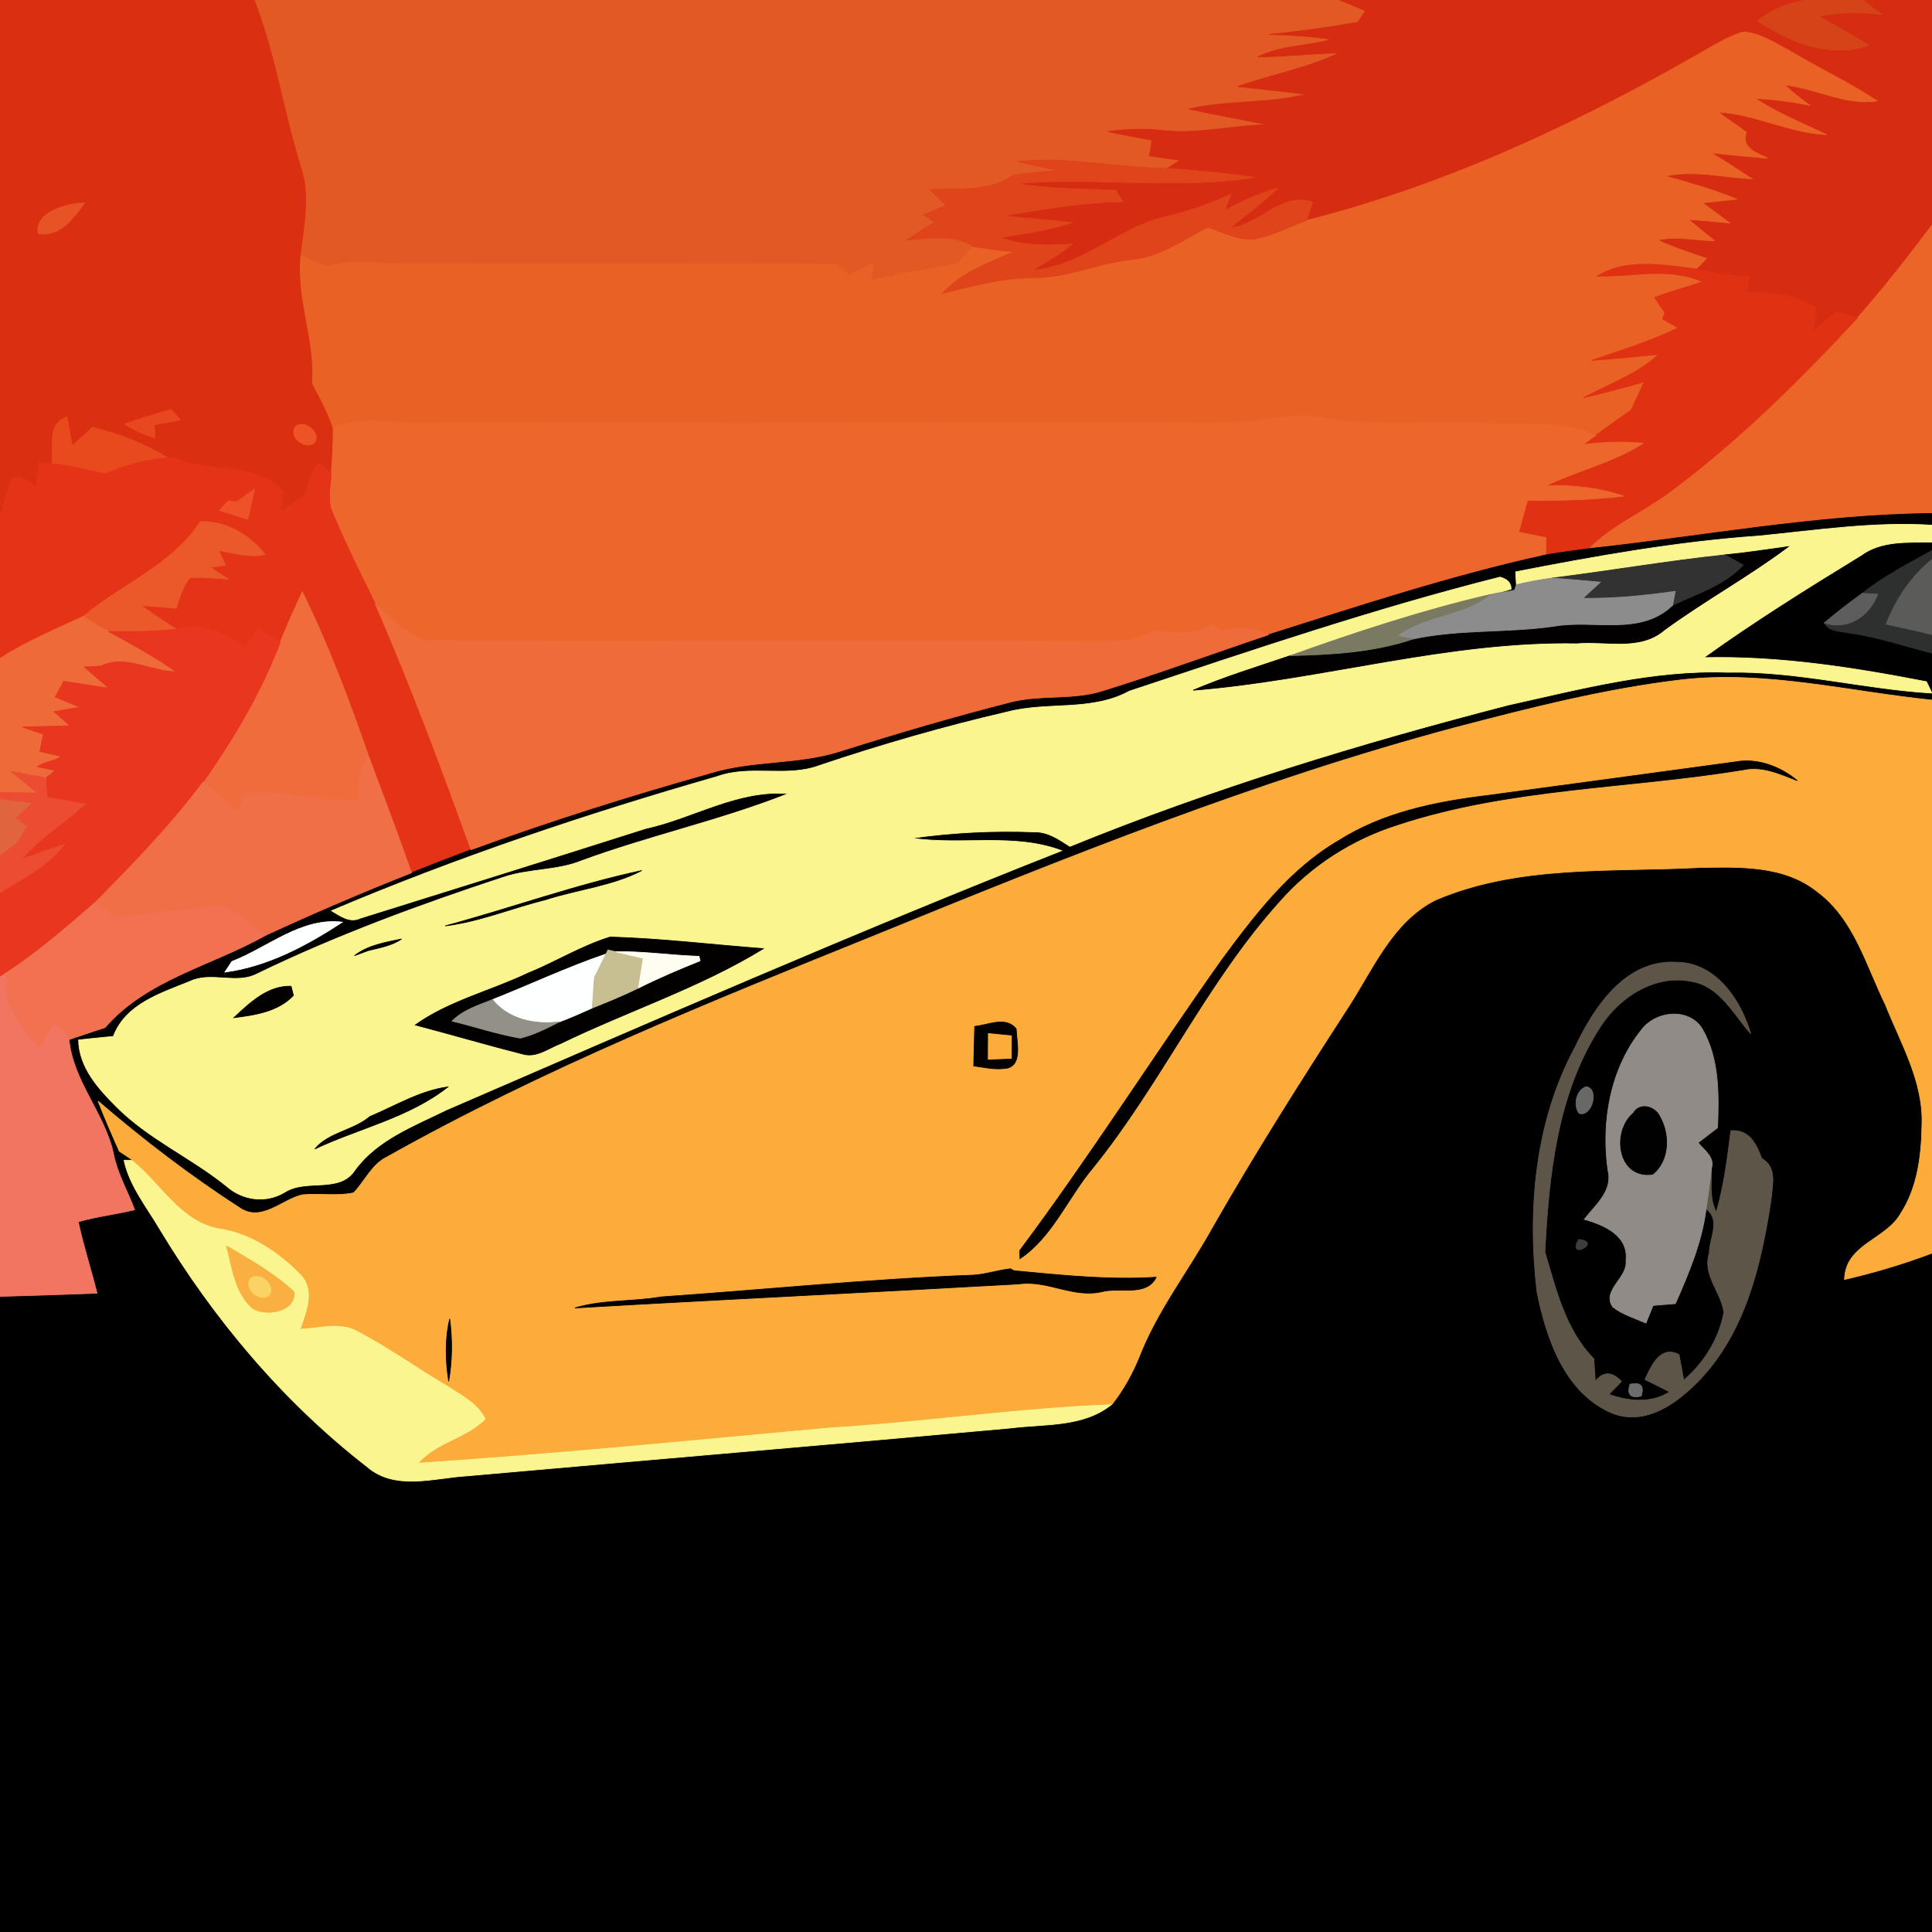 <?xml version="1.0" encoding="UTF-8" ?>
<!DOCTYPE svg PUBLIC "-//W3C//DTD SVG 1.1//EN" "http://www.w3.org/Graphics/SVG/1.1/DTD/svg11.dtd">
<svg width="256pt" height="256pt" viewBox="0 0 256 256" version="1.1" xmlns="http://www.w3.org/2000/svg">
<rect x="0" y="0" width="256" height="256" fill="#333333" stroke="none"/>
<g id="#db2f12ff">
<path fill="#db2f12" stroke="#db2f12" stroke-width="0.094" opacity="1.00" d=" M 0.00 0.00 L 33.78 0.00 C 36.56 7.13 37.65 14.75 39.91 22.04 C 41.25 25.88 40.32 29.95 39.88 33.86 C 39.25 39.60 41.83 45.08 41.39 50.81 C 42.42 52.71 43.43 54.63 44.14 56.68 C 44.16 58.70 44.07 60.73 43.89 62.74 C 43.20 62.49 42.50 60.82 41.78 61.83 C 41.15 63.04 40.80 64.38 40.36 65.67 C 39.30 66.39 38.25 67.09 37.19 67.80 C 37.29 66.91 37.40 66.02 37.50 65.13 C 33.76 60.92 27.85 62.94 23.30 60.64 C 23.05 60.65 22.54 60.68 22.29 60.69 C 19.18 58.79 15.77 57.47 12.23 56.62 C 11.35 57.44 10.47 58.26 9.58 59.08 C 9.41 58.13 9.06 56.22 8.89 55.26 C 6.11 56.11 7.19 59.28 6.88 61.44 C 6.32 61.40 5.75 61.36 5.19 61.32 C 5.06 62.37 4.94 63.42 4.81 64.48 C 3.82 64.00 2.93 62.84 1.72 63.25 C 1.00 64.96 0.47 66.75 0.00 68.55 L 0.00 0.00 M 5.05 30.95 C 7.94 31.46 9.75 28.91 11.22 26.89 C 8.88 26.93 4.52 28.08 5.05 30.95 M 16.51 56.19 C 17.76 57.01 19.13 57.60 20.55 58.05 C 20.52 57.61 20.48 56.73 20.45 56.29 C 21.61 56.07 22.76 55.85 23.91 55.65 C 23.61 55.30 23.00 54.59 22.70 54.24 C 20.61 54.82 18.54 55.46 16.51 56.19 M 39.18 56.48 C 38.10 57.85 40.47 59.73 41.70 58.65 C 42.58 57.32 40.39 55.55 39.18 56.48 Z" />
</g>
<g id="#e35924ff">
<path fill="#e35924" stroke="#e35924" stroke-width="0.094" opacity="1.00" d=" M 33.78 0.00 L 177.50 0.00 C 178.65 0.46 179.80 0.94 180.94 1.43 C 180.69 1.81 180.18 2.57 179.92 2.94 C 176.00 3.64 172.06 4.19 168.09 4.56 C 170.89 4.63 173.69 4.80 176.47 5.22 C 173.24 6.14 169.74 6.01 166.69 7.53 C 170.28 7.50 173.86 7.10 177.45 7.00 C 173.17 9.06 168.47 9.89 164.01 11.46 C 167.03 11.81 170.06 12.12 173.09 12.48 C 167.97 13.78 162.63 13.25 157.51 14.45 C 160.98 15.19 164.47 15.82 167.95 16.53 C 163.21 16.61 158.52 17.86 153.78 17.27 C 151.45 16.99 149.10 17.13 146.79 17.44 C 148.73 17.86 150.69 18.21 152.65 18.57 C 152.53 19.26 152.42 19.96 152.31 20.65 C 153.66 20.84 155.01 21.04 156.36 21.24 C 155.94 21.51 155.11 22.04 154.69 22.30 C 148.05 22.26 141.46 20.67 134.82 21.41 C 136.56 21.82 138.31 22.21 140.06 22.58 C 138.13 22.76 136.19 22.95 134.27 23.21 C 131.05 25.47 126.96 24.90 123.25 25.12 C 123.94 25.82 124.64 26.51 125.35 27.20 C 124.36 27.64 123.37 28.07 122.37 28.48 C 122.74 28.71 123.46 29.17 123.83 29.41 C 122.59 30.21 121.36 31.02 120.12 31.81 C 123.09 31.61 126.30 30.93 128.98 32.67 C 128.44 33.23 127.35 34.36 126.81 34.92 C 123.03 35.72 119.17 36.15 115.44 37.19 C 115.49 36.61 115.58 35.47 115.63 34.89 C 114.57 35.43 113.51 35.96 112.46 36.49 C 112.07 36.12 111.30 35.38 110.91 35.01 C 91.61 34.89 72.30 34.98 53.00 34.93 C 49.79 34.89 46.49 34.33 43.36 35.31 C 42.20 34.83 41.04 34.35 39.88 33.86 C 40.32 29.95 41.25 25.88 39.91 22.04 C 37.65 14.75 36.56 7.13 33.78 0.00 Z" />
</g>
<g id="#d62d12ff">
<path fill="#d62d12" stroke="#d62d12" stroke-width="0.094" opacity="1.00" d=" M 177.50 0.00 L 239.41 0.00 C 237.03 0.34 234.77 1.26 232.90 2.77 C 237.22 5.62 242.43 7.80 247.62 6.00 C 245.46 4.61 243.22 3.37 240.96 2.16 C 243.72 1.61 246.53 1.60 249.32 1.91 C 248.49 1.27 247.66 0.63 246.82 -0.00 L 256.00 0.00 L 256.00 29.81 C 252.85 34.02 249.60 38.17 246.11 42.12 C 245.17 41.87 244.24 41.62 243.30 41.36 C 242.27 42.20 241.25 43.03 240.22 43.86 C 240.37 42.86 240.52 41.86 240.67 40.86 C 237.94 39.05 234.66 38.77 231.47 38.77 C 231.58 38.07 231.68 37.38 231.79 36.68 C 229.41 36.58 227.06 36.20 224.76 35.64 C 225.10 35.29 225.79 34.59 226.13 34.24 C 223.95 33.50 221.75 32.80 219.66 31.82 C 222.12 31.21 224.67 31.89 227.17 31.90 C 226.02 30.95 224.86 30.00 223.71 29.06 C 225.53 29.23 227.37 29.39 229.20 29.55 C 228.00 28.66 226.79 27.77 225.59 26.88 C 227.10 26.72 228.61 26.56 230.12 26.39 C 227.06 25.12 223.86 24.23 220.67 23.33 C 224.49 22.51 228.34 23.52 232.17 23.70 C 230.38 22.52 228.56 21.37 226.74 20.24 C 229.22 20.54 231.72 20.74 234.21 20.97 C 232.76 20.21 230.67 19.64 231.39 17.54 C 230.19 16.59 228.88 15.79 227.68 14.86 C 232.62 15.11 237.09 17.64 242.05 17.84 C 238.83 16.32 235.52 14.98 232.54 13.03 C 234.99 13.16 237.43 13.46 239.84 13.97 C 238.67 13.12 237.53 12.23 236.47 11.26 C 240.61 11.68 244.48 14.01 248.73 13.38 C 245.07 10.93 241.06 9.08 237.29 6.82 C 235.33 5.77 233.37 4.46 231.10 4.22 C 229.62 4.58 228.29 5.35 226.97 6.07 C 210.05 15.90 192.19 24.38 173.15 29.20 C 173.34 28.59 173.72 27.38 173.91 26.78 C 169.74 25.35 166.96 29.84 162.97 30.19 C 165.14 28.51 167.34 26.85 169.31 24.93 C 166.87 25.61 164.55 26.64 162.34 27.86 C 162.53 27.32 162.90 26.26 163.09 25.73 C 160.29 27.03 157.38 28.04 154.37 28.72 C 148.16 30.20 143.35 35.29 136.84 35.80 C 138.62 34.72 140.47 33.72 142.05 32.34 C 138.86 32.48 135.61 32.66 132.58 31.47 C 135.78 30.98 139.00 30.49 142.09 29.48 C 139.04 29.16 135.99 28.90 132.94 28.61 C 138.19 27.75 143.45 26.78 148.80 26.73 C 148.55 26.35 148.07 25.58 147.82 25.20 C 143.45 25.04 139.06 25.04 134.73 24.32 C 145.22 23.43 155.80 25.14 166.24 23.52 C 162.42 22.86 158.55 22.64 154.69 22.30 C 155.11 22.04 155.94 21.51 156.36 21.24 C 155.01 21.04 153.66 20.84 152.31 20.65 C 152.42 19.96 152.53 19.26 152.65 18.57 C 150.69 18.21 148.73 17.86 146.79 17.44 C 149.10 17.13 151.45 16.99 153.78 17.27 C 158.52 17.86 163.21 16.61 167.95 16.53 C 164.47 15.82 160.98 15.19 157.51 14.45 C 162.63 13.25 167.97 13.78 173.09 12.48 C 170.06 12.12 167.03 11.81 164.01 11.46 C 168.47 9.89 173.17 9.06 177.45 7.00 C 173.86 7.10 170.28 7.50 166.69 7.53 C 169.74 6.01 173.24 6.14 176.47 5.22 C 173.69 4.80 170.89 4.63 168.09 4.56 C 172.06 4.19 176.00 3.64 179.92 2.94 C 180.18 2.57 180.69 1.81 180.94 1.43 C 179.80 0.94 178.65 0.46 177.50 0.00 Z" />
</g>
<g id="#d54319ff">
<path fill="#d54319" stroke="#d54319" stroke-width="0.094" opacity="1.00" d=" M 239.41 0.00 L 246.82 0.00 C 247.66 0.63 248.49 1.27 249.32 1.91 C 246.53 1.60 243.72 1.61 240.96 2.16 C 243.22 3.37 245.46 4.61 247.62 6.00 C 242.43 7.80 237.22 5.62 232.90 2.77 C 234.77 1.26 237.03 0.34 239.41 0.00 Z" />
</g>
<g id="#e96124ff">
<path fill="#e96124" stroke="#e96124" stroke-width="0.094" opacity="1.00" d=" M 226.97 6.07 C 228.29 5.35 229.62 4.58 231.10 4.22 C 233.37 4.46 235.33 5.77 237.29 6.82 C 241.06 9.08 245.07 10.93 248.73 13.38 C 244.48 14.01 240.61 11.68 236.47 11.26 C 237.53 12.23 238.67 13.12 239.84 13.97 C 237.43 13.46 234.99 13.16 232.54 13.03 C 235.52 14.98 238.83 16.32 242.05 17.84 C 237.09 17.64 232.62 15.11 227.68 14.86 C 228.88 15.79 230.19 16.59 231.39 17.54 C 230.67 19.64 232.76 20.21 234.21 20.97 C 231.72 20.74 229.22 20.54 226.74 20.24 C 228.56 21.37 230.38 22.52 232.17 23.70 C 228.34 23.52 224.49 22.51 220.67 23.33 C 223.86 24.23 227.06 25.12 230.12 26.39 C 228.61 26.56 227.10 26.72 225.59 26.88 C 226.79 27.77 228.00 28.66 229.20 29.55 C 227.37 29.39 225.53 29.23 223.71 29.06 C 224.86 30.00 226.02 30.95 227.17 31.90 C 224.67 31.89 222.12 31.21 219.66 31.82 C 221.75 32.80 223.95 33.50 226.13 34.24 C 225.79 34.59 225.10 35.29 224.76 35.64 C 220.41 35.12 215.60 34.17 211.64 36.58 C 216.31 36.71 221.16 35.32 225.61 37.35 C 223.49 38.04 221.33 38.62 219.25 39.41 C 219.68 40.09 220.14 40.77 220.60 41.44 C 220.53 41.65 220.37 42.07 220.30 42.28 C 220.82 42.57 221.87 43.15 222.39 43.44 C 218.69 45.21 214.78 46.43 210.91 47.75 C 213.87 47.56 216.82 47.24 219.78 46.95 C 216.93 49.62 213.19 50.88 209.82 52.70 C 212.52 52.08 215.20 51.35 217.87 50.60 C 217.29 51.84 216.72 53.08 216.14 54.32 C 214.56 55.43 212.99 56.55 211.43 57.69 C 206.89 55.60 201.83 56.40 197.01 56.08 C 189.89 55.72 182.72 56.65 175.66 55.43 C 172.99 54.91 170.27 55.14 167.60 55.57 C 163.11 56.27 158.54 56.07 154.01 56.03 C 121.36 56.10 88.71 55.95 56.06 56.08 C 52.09 56.14 47.95 55.00 44.14 56.68 C 43.43 54.63 42.42 52.71 41.39 50.81 C 41.83 45.08 39.25 39.60 39.88 33.86 C 41.04 34.35 42.20 34.83 43.36 35.31 C 46.49 34.33 49.79 34.89 53.00 34.93 C 72.30 34.98 91.61 34.89 110.91 35.01 C 111.30 35.38 112.07 36.12 112.46 36.49 C 113.51 35.96 114.57 35.43 115.63 34.89 C 115.58 35.47 115.49 36.61 115.44 37.19 C 119.17 36.15 123.03 35.72 126.81 34.92 C 127.35 34.36 128.44 33.23 128.98 32.67 C 130.76 32.98 132.56 33.16 134.36 33.36 C 130.98 34.82 127.38 36.11 124.84 38.90 C 128.85 37.90 132.88 36.79 137.05 36.79 C 141.50 36.81 145.60 34.81 149.99 34.39 C 153.69 34.02 156.79 31.78 160.00 30.10 C 161.93 30.73 163.83 31.74 165.91 31.71 C 168.46 31.35 170.75 30.06 173.15 29.20 C 192.19 24.38 210.05 15.90 226.97 6.07 Z" />
</g>
<g id="#e0441aff">
<path fill="#e0441a" stroke="#e0441a" stroke-width="0.094" opacity="1.00" d=" M 134.82 21.41 C 141.46 20.67 148.05 22.26 154.69 22.30 C 158.55 22.64 162.42 22.86 166.24 23.52 C 155.80 25.14 145.22 23.43 134.73 24.32 C 139.06 25.04 143.45 25.04 147.82 25.20 C 148.07 25.58 148.55 26.35 148.80 26.73 C 143.45 26.78 138.19 27.75 132.94 28.61 C 135.99 28.90 139.04 29.16 142.09 29.48 C 139.00 30.49 135.78 30.98 132.58 31.47 C 135.61 32.66 138.86 32.48 142.05 32.34 C 140.47 33.72 138.62 34.72 136.84 35.80 C 143.35 35.29 148.16 30.20 154.37 28.72 C 157.38 28.04 160.29 27.03 163.09 25.73 C 162.90 26.26 162.53 27.32 162.34 27.86 C 164.55 26.64 166.87 25.61 169.31 24.93 C 167.34 26.85 165.14 28.51 162.97 30.19 C 166.96 29.84 169.74 25.35 173.91 26.78 C 173.72 27.38 173.34 28.59 173.15 29.20 C 170.75 30.06 168.46 31.35 165.91 31.71 C 163.83 31.74 161.93 30.73 160.00 30.10 C 156.79 31.78 153.69 34.02 149.99 34.39 C 145.60 34.81 141.50 36.81 137.05 36.79 C 132.88 36.79 128.85 37.90 124.84 38.90 C 127.38 36.11 130.98 34.82 134.36 33.36 C 132.56 33.16 130.76 32.98 128.98 32.67 C 126.30 30.93 123.09 31.61 120.12 31.81 C 121.36 31.02 122.59 30.21 123.83 29.41 C 123.46 29.17 122.74 28.71 122.37 28.48 C 123.37 28.07 124.36 27.64 125.35 27.20 C 124.64 26.51 123.94 25.82 123.25 25.12 C 126.96 24.90 131.05 25.47 134.27 23.21 C 136.19 22.95 138.13 22.76 140.06 22.58 C 138.31 22.21 136.56 21.82 134.82 21.41 Z" />
</g>
<g id="#e75325ff">
<path fill="#e75325" stroke="#e75325" stroke-width="0.094" opacity="1.00" d=" M 5.05 30.95 C 4.52 28.08 8.88 26.93 11.22 26.89 C 9.75 28.91 7.94 31.46 5.05 30.95 Z" />
</g>
<g id="#eb6428ff">
<path fill="#eb6428" stroke="#eb6428" stroke-width="0.094" opacity="1.00" d=" M 246.11 42.12 C 249.60 38.17 252.85 34.02 256.00 29.81 L 256.00 68.04 C 240.69 68.19 225.61 71.09 210.43 72.71 C 213.70 69.36 218.14 67.63 221.79 64.77 C 230.66 58.09 238.58 50.25 246.11 42.12 Z" />
</g>
<g id="#e13113ff">
<path fill="#e13113" stroke="#e13113" stroke-width="0.094" opacity="1.00" d=" M 211.64 36.58 C 215.60 34.17 220.41 35.12 224.76 35.64 C 227.06 36.20 229.41 36.58 231.79 36.68 C 231.68 37.38 231.58 38.07 231.47 38.77 C 234.66 38.77 237.94 39.05 240.67 40.86 C 240.52 41.86 240.37 42.86 240.22 43.86 C 241.25 43.03 242.27 42.20 243.30 41.36 C 244.24 41.62 245.17 41.87 246.11 42.12 C 238.58 50.25 230.66 58.09 221.79 64.77 C 218.14 67.63 213.70 69.36 210.43 72.71 C 208.56 72.95 206.69 73.21 204.83 73.53 C 204.83 72.96 204.84 71.81 204.84 71.24 C 203.63 70.98 202.43 70.74 201.23 70.52 C 201.61 69.12 202.00 67.72 202.39 66.32 C 206.65 66.32 210.92 66.25 215.15 65.74 C 211.83 64.61 208.33 64.24 204.84 64.36 C 209.07 62.33 213.74 61.30 217.71 58.74 C 215.07 58.44 212.42 58.61 209.79 58.90 C 210.20 58.60 211.02 57.99 211.43 57.69 C 212.99 56.55 214.56 55.43 216.14 54.32 C 216.72 53.08 217.29 51.84 217.87 50.60 C 215.20 51.35 212.52 52.08 209.82 52.70 C 213.19 50.88 216.93 49.62 219.78 46.95 C 216.82 47.24 213.87 47.56 210.91 47.75 C 214.78 46.43 218.69 45.21 222.39 43.44 C 221.87 43.15 220.82 42.57 220.30 42.28 C 220.37 42.07 220.53 41.65 220.60 41.44 C 220.14 40.77 219.68 40.09 219.25 39.41 C 221.33 38.62 223.49 38.04 225.61 37.35 C 221.16 35.32 216.31 36.71 211.64 36.58 Z" />
</g>
<g id="#e84720ff">
<path fill="#e84720" stroke="#e84720" stroke-width="0.094" opacity="1.00" d=" M 16.51 56.19 C 18.54 55.46 20.61 54.82 22.70 54.24 C 23.00 54.59 23.61 55.30 23.91 55.65 C 22.76 55.85 21.61 56.07 20.45 56.29 C 20.48 56.73 20.52 57.61 20.55 58.05 C 19.13 57.60 17.76 57.01 16.51 56.19 Z" />
</g>
<g id="#ed662cff">
<path fill="#ed662c" stroke="#ed662c" stroke-width="0.094" opacity="1.00" d=" M 44.14 56.68 C 47.95 55.00 52.09 56.14 56.06 56.08 C 88.71 55.95 121.36 56.10 154.01 56.03 C 158.54 56.07 163.11 56.27 167.60 55.57 C 170.27 55.14 172.99 54.91 175.66 55.43 C 182.72 56.65 189.89 55.72 197.01 56.08 C 201.83 56.40 206.89 55.60 211.43 57.69 C 211.02 57.99 210.20 58.60 209.79 58.90 C 212.42 58.61 215.07 58.44 217.71 58.74 C 213.74 61.30 209.07 62.33 204.84 64.36 C 208.33 64.24 211.83 64.61 215.15 65.74 C 210.92 66.25 206.65 66.32 202.39 66.32 C 202.00 67.72 201.61 69.12 201.23 70.52 C 202.43 70.74 203.63 70.98 204.84 71.24 C 204.84 71.81 204.83 72.96 204.83 73.53 C 192.35 76.28 180.19 80.27 168.03 84.13 C 166.10 83.08 163.96 83.13 161.88 83.55 C 161.44 83.28 161.01 83.02 160.57 82.77 C 158.30 84.28 155.62 83.85 153.09 83.51 C 150.05 85.35 146.44 84.98 143.05 84.97 C 114.71 84.78 86.37 85.06 58.04 84.88 C 54.50 85.10 52.18 82.06 49.73 80.01 C 47.77 76.05 45.80 72.08 44.09 68.00 C 43.31 66.34 43.80 64.48 43.89 62.74 C 44.07 60.73 44.16 58.70 44.14 56.68 Z" />
</g>
<g id="#e94a1dff">
<path fill="#e94a1d" stroke="#e94a1d" stroke-width="0.094" opacity="1.00" d=" M 6.88 61.44 C 7.19 59.28 6.11 56.11 8.89 55.26 C 9.06 56.22 9.41 58.13 9.58 59.08 C 10.47 58.26 11.35 57.44 12.23 56.62 C 15.77 57.47 19.18 58.79 22.29 60.69 C 19.39 60.83 16.59 61.66 13.94 62.81 C 11.61 62.27 9.27 61.68 6.88 61.44 Z" />
</g>
<g id="#ee5327ff">
<path fill="#ee5327" stroke="#ee5327" stroke-width="0.094" opacity="1.00" d=" M 39.18 56.48 C 40.39 55.55 42.58 57.32 41.70 58.65 C 40.47 59.73 38.10 57.85 39.18 56.48 Z" />
</g>
<g id="#e53318ff">
<path fill="#e53318" stroke="#e53318" stroke-width="0.094" opacity="1.00" d=" M 22.29 60.69 C 22.54 60.68 23.05 60.65 23.30 60.64 C 27.85 62.94 33.76 60.92 37.50 65.13 C 37.40 66.02 37.29 66.91 37.19 67.80 C 38.25 67.09 39.30 66.39 40.36 65.67 C 40.80 64.38 41.15 63.04 41.78 61.83 C 42.50 60.82 43.20 62.49 43.89 62.74 C 43.80 64.48 43.31 66.34 44.09 68.00 C 45.80 72.08 47.77 76.05 49.73 80.01 C 54.38 90.71 58.46 101.63 62.41 112.59 C 59.77 113.58 57.15 114.60 54.53 115.65 C 52.72 110.51 50.79 105.42 48.89 100.32 C 46.31 92.89 43.53 85.49 40.06 78.42 C 39.01 80.63 38.04 82.87 37.12 85.13 C 36.14 84.47 35.16 83.82 34.18 83.16 C 33.63 84.02 33.09 84.87 32.54 85.73 C 29.81 83.86 26.72 82.35 23.35 83.38 C 21.77 82.35 20.20 81.29 18.65 80.21 C 20.22 80.33 21.79 80.46 23.36 80.59 C 23.82 79.19 24.19 77.67 25.20 76.54 C 26.89 76.46 28.58 76.62 30.26 76.75 C 29.67 76.36 28.49 75.58 27.89 75.19 C 28.38 75.11 29.37 74.95 29.86 74.87 C 29.64 74.39 29.20 73.43 28.99 72.94 C 31.01 73.27 33.08 73.98 35.13 73.46 C 33.01 70.83 29.99 69.01 26.54 69.11 C 22.78 74.93 16.13 77.37 11.04 81.67 C 7.30 83.40 3.47 84.99 0.00 87.25 L 0.00 68.55 C 0.47 66.75 1.00 64.96 1.72 63.25 C 2.93 62.84 3.82 64.00 4.81 64.48 C 4.94 63.42 5.06 62.37 5.19 61.32 C 5.75 61.36 6.32 61.40 6.88 61.44 C 9.27 61.68 11.61 62.27 13.94 62.81 C 16.59 61.66 19.39 60.83 22.29 60.69 M 31.36 66.50 C 31.09 66.46 30.54 66.39 30.27 66.35 C 29.96 66.67 29.35 67.31 29.05 67.63 C 30.32 68.02 31.59 68.41 32.86 68.81 C 33.16 67.47 33.44 66.14 33.71 64.80 C 32.93 65.37 32.15 65.94 31.36 66.50 Z" />
</g>
<g id="#ef5228ff">
<path fill="#ef5228" stroke="#ef5228" stroke-width="0.094" opacity="1.00" d=" M 31.36 66.50 C 32.15 65.94 32.93 65.37 33.71 64.80 C 33.44 66.14 33.16 67.47 32.86 68.81 C 31.59 68.41 30.32 68.02 29.05 67.63 C 29.35 67.31 29.96 66.67 30.27 66.35 C 30.54 66.39 31.09 66.46 31.36 66.50 Z" />
</g>
<g id="#000000ff">
<path fill="#000000" stroke="#000000" stroke-width="0.094" opacity="1.00" d=" M 210.43 72.71 C 225.61 71.09 240.69 68.19 256.00 68.04 L 256.00 69.59 C 248.32 69.10 240.70 70.27 233.08 71.02 C 222.22 71.78 211.50 73.69 200.83 75.77 C 200.85 76.20 200.91 77.06 200.93 77.48 C 200.87 77.66 200.74 78.02 200.68 78.20 C 199.93 78.38 199.17 78.47 198.42 78.58 L 200.23 78.06 C 200.24 77.26 199.75 76.73 198.76 76.47 C 182.14 80.66 165.89 86.19 149.63 91.59 C 144.66 94.31 138.87 92.95 133.56 94.32 C 125.13 96.27 116.80 98.67 108.60 101.43 C 104.24 103.07 99.46 101.31 95.06 102.89 C 77.70 107.87 60.55 113.63 43.92 120.68 C 45.10 121.36 46.33 122.34 47.76 121.66 C 60.37 117.73 72.97 113.78 85.55 109.78 C 91.90 108.39 97.77 104.59 104.46 105.16 C 95.54 108.70 86.10 110.74 77.09 114.05 C 73.78 115.39 70.13 115.11 66.78 116.22 C 55.67 119.88 44.66 123.92 34.12 129.02 C 31.32 130.52 28.01 128.68 25.14 130.05 C 21.28 131.62 16.63 133.04 15.02 137.33 C 13.48 137.48 11.94 137.63 10.41 137.80 C 10.48 141.43 13.01 144.23 15.43 146.65 C 19.69 150.93 25.32 153.38 29.99 157.15 C 32.17 159.08 35.26 159.48 37.76 157.95 C 40.64 156.13 45.03 158.18 47.05 155.01 C 50.00 151.00 54.82 149.20 59.13 147.08 C 86.19 135.36 113.24 123.54 140.67 112.72 C 134.36 110.34 127.37 112.05 120.79 111.06 C 126.18 110.29 131.65 110.02 137.09 110.23 C 138.87 110.19 140.34 111.24 141.77 112.15 C 160.64 104.46 180.17 98.50 199.89 93.41 C 209.45 91.30 219.06 88.72 228.94 89.08 C 238.05 88.88 246.93 91.30 255.99 91.84 L 255.27 90.33 C 245.54 88.44 235.70 86.91 225.76 87.14 C 232.48 82.30 239.54 77.91 246.61 73.58 C 249.34 71.59 252.80 71.89 256.00 71.83 L 256.00 72.94 C 252.84 74.71 249.59 76.35 246.76 78.62 C 245.02 79.86 243.34 81.17 241.72 82.54 C 242.38 83.73 243.85 83.62 245.01 83.88 C 248.76 84.36 252.34 85.64 256.00 86.54 L 256.00 92.77 C 245.02 91.65 234.07 88.84 222.98 90.06 C 212.78 91.25 202.81 93.80 192.90 96.39 C 166.60 103.41 141.31 113.61 116.14 123.87 C 94.14 132.77 72.02 141.65 51.31 153.29 C 49.26 154.28 48.36 156.49 46.86 158.06 C 44.62 158.53 42.31 158.10 40.04 158.32 C 37.32 158.98 34.69 161.96 31.82 160.09 C 25.22 155.83 18.96 151.03 13.00 145.91 C 13.88 148.15 14.83 150.35 15.81 152.55 C 16.42 152.93 17.02 153.34 17.61 153.76 C 17.31 153.75 16.72 153.74 16.43 153.73 C 17.16 157.14 19.42 159.89 21.15 162.83 C 28.37 174.82 37.54 185.72 48.61 194.32 C 52.34 197.58 57.50 195.82 61.91 195.56 C 85.91 193.43 109.92 191.40 133.91 189.22 C 138.46 188.64 143.61 189.15 147.38 186.03 C 148.84 184.16 150.00 182.08 150.90 179.89 C 153.29 173.68 157.44 168.41 160.64 162.63 C 166.29 152.74 172.38 143.13 178.57 133.58 C 181.91 128.46 184.46 122.16 190.21 119.26 C 201.19 114.56 213.37 115.57 225.03 114.96 C 230.36 114.86 236.36 114.59 240.78 118.13 C 245.68 121.74 247.27 127.90 249.83 133.12 C 251.86 138.25 254.88 143.31 254.67 149.00 C 254.61 153.08 254.10 157.37 251.82 160.86 C 249.83 164.29 244.50 164.90 244.41 169.54 C 248.35 168.63 252.22 167.48 256.00 166.05 L 256.00 256.00 L 0.00 256.00 L 0.00 171.78 C 4.29 171.67 8.57 171.52 12.86 171.36 C 12.07 168.19 11.05 165.08 10.37 161.89 C 12.82 161.19 15.36 160.90 17.84 160.30 C 16.93 157.85 15.58 155.57 15.06 152.98 C 13.93 147.57 9.69 143.35 9.15 137.75 C 10.74 137.20 12.33 136.68 13.92 136.16 C 19.42 129.77 28.12 127.94 35.22 123.92 C 41.58 120.99 48.01 118.22 54.53 115.65 C 57.15 114.60 59.77 113.58 62.41 112.59 C 72.84 108.79 83.42 105.44 94.10 102.44 C 99.72 100.70 105.75 101.33 111.36 99.53 C 118.84 97.16 126.37 94.95 133.97 93.01 C 137.94 92.02 142.15 92.78 146.08 91.54 C 153.45 89.25 160.70 86.58 168.03 84.13 C 180.19 80.27 192.35 76.28 204.83 73.53 C 206.69 73.21 208.56 72.95 210.43 72.71 M 30.73 127.40 L 29.80 128.81 C 35.48 128.05 40.63 125.28 45.36 122.19 C 39.93 121.52 35.53 125.55 30.73 127.40 M 208.70 138.76 C 203.38 148.63 202.37 160.22 203.66 171.20 C 204.91 177.40 207.37 184.70 213.73 187.30 C 218.27 188.99 222.50 185.72 225.44 182.60 C 231.35 176.22 233.39 167.44 234.66 159.10 C 234.83 157.12 235.54 154.69 233.44 153.50 C 232.72 151.55 231.75 149.61 229.34 149.83 C 228.89 153.46 228.44 157.10 227.41 160.62 C 226.49 158.83 226.80 156.78 226.77 154.85 C 227.27 153.34 225.80 152.41 225.01 151.41 C 225.87 150.75 226.73 150.09 227.59 149.43 C 227.76 145.04 227.84 140.30 225.58 136.37 C 223.83 133.46 219.38 133.93 217.50 136.47 C 213.36 141.60 212.16 148.65 213.06 155.06 C 213.76 157.81 211.40 159.65 209.92 161.57 C 212.51 162.30 215.85 163.71 215.45 167.03 C 215.75 169.31 212.17 170.98 213.71 173.19 C 215.01 174.19 216.62 174.67 218.10 175.32 C 218.34 174.74 218.80 173.57 219.04 172.98 C 219.78 172.92 221.26 172.80 222.00 172.74 C 223.77 168.71 225.52 164.60 226.07 160.19 C 228.07 161.64 226.49 164.10 226.49 166.05 C 225.54 168.95 228.08 171.21 228.43 173.91 C 227.76 177.41 225.80 180.58 223.11 182.88 C 222.95 182.04 222.64 180.34 222.48 179.49 C 219.99 178.18 218.80 181.01 217.96 182.79 C 219.05 183.34 220.14 183.88 221.24 184.43 C 218.76 186.00 215.83 185.69 213.19 184.76 C 213.60 184.33 214.43 183.48 214.85 183.05 C 213.60 181.71 212.45 181.70 211.39 183.02 C 211.32 182.02 211.26 181.03 211.19 180.04 C 207.42 176.22 206.20 170.87 204.71 165.91 C 205.23 155.67 206.33 144.88 212.05 136.07 C 214.58 132.12 219.25 129.07 224.08 130.04 C 227.85 130.63 229.69 134.37 231.98 136.98 C 230.65 132.43 227.30 127.45 222.01 127.50 C 215.36 127.16 211.21 133.45 208.70 138.76 M 210.18 143.99 C 208.84 144.44 208.43 146.44 209.23 147.52 C 210.88 148.12 212.02 144.30 210.18 143.99 M 209.17 164.23 C 207.51 167.15 212.49 164.52 209.17 164.23 M 215.98 183.42 C 215.55 184.79 216.04 185.31 217.47 184.99 C 217.90 183.62 217.40 183.10 215.98 183.42 Z" />
</g>
<g id="#eb582aff">
<path fill="#eb582a" stroke="#eb582a" stroke-width="0.094" opacity="1.00" d=" M 26.54 69.11 C 29.99 69.01 33.01 70.83 35.13 73.46 C 33.08 73.98 31.01 73.27 28.99 72.94 C 29.20 73.43 29.64 74.39 29.86 74.87 C 29.37 74.95 28.38 75.11 27.89 75.19 C 28.49 75.58 29.67 76.36 30.26 76.75 C 28.58 76.62 26.89 76.46 25.20 76.54 C 24.19 77.67 23.82 79.19 23.36 80.59 C 21.79 80.46 20.22 80.33 18.65 80.21 C 20.20 81.29 21.77 82.35 23.35 83.38 C 20.36 83.70 17.35 83.72 14.35 83.67 C 13.21 83.06 12.13 82.36 11.04 81.67 C 16.13 77.37 22.78 74.93 26.54 69.11 Z" />
</g>
<g id="#faf58fff">
<path fill="#faf58f" stroke="#faf58f" stroke-width="0.094" opacity="1.00" d=" M 233.08 71.02 C 240.70 70.27 248.32 69.10 256.00 69.59 L 256.00 71.83 C 252.80 71.89 249.34 71.59 246.61 73.58 C 239.54 77.91 232.48 82.30 225.76 87.14 C 235.70 86.91 245.54 88.44 255.27 90.33 L 255.99 91.84 C 246.93 91.30 238.05 88.88 228.94 89.08 C 219.06 88.72 209.45 91.30 199.89 93.41 C 180.17 98.50 160.64 104.46 141.77 112.15 C 140.34 111.24 138.87 110.19 137.09 110.23 C 131.65 110.02 126.18 110.29 120.79 111.06 C 127.37 112.05 134.36 110.34 140.67 112.72 C 113.24 123.54 86.19 135.36 59.13 147.08 C 54.82 149.20 50.00 151.00 47.05 155.01 C 45.03 158.18 40.64 156.13 37.76 157.95 C 35.26 159.48 32.17 159.08 29.99 157.15 C 25.32 153.38 19.69 150.93 15.43 146.65 C 13.01 144.23 10.48 141.43 10.41 137.80 C 11.94 137.63 13.48 137.48 15.02 137.33 C 16.63 133.04 21.28 131.62 25.14 130.05 C 28.01 128.68 31.32 130.52 34.12 129.02 C 44.66 123.92 55.67 119.88 66.78 116.22 C 70.13 115.11 73.78 115.39 77.09 114.05 C 86.10 110.74 95.54 108.70 104.46 105.16 C 97.77 104.59 91.90 108.39 85.55 109.78 C 72.97 113.78 60.37 117.73 47.76 121.66 C 46.33 122.34 45.10 121.36 43.92 120.68 C 60.55 113.63 77.70 107.87 95.06 102.89 C 99.46 101.31 104.24 103.07 108.60 101.43 C 116.80 98.67 125.13 96.27 133.56 94.32 C 138.87 92.95 144.66 94.31 149.63 91.59 C 165.89 86.19 182.14 80.66 198.76 76.47 C 199.75 76.73 200.24 77.26 200.23 78.06 L 198.42 78.58 C 198.18 78.63 197.70 78.73 197.45 78.78 C 188.46 80.87 179.65 83.78 170.96 86.88 C 166.65 88.35 162.29 89.67 158.10 91.46 C 175.14 90.09 191.76 84.91 208.96 85.21 C 212.81 84.87 217.30 86.25 220.52 83.48 C 225.86 79.58 231.67 76.39 236.97 72.43 C 234.18 72.81 231.40 73.25 228.60 73.52 C 220.92 74.33 213.30 75.65 205.64 76.60 C 204.05 76.81 202.48 77.11 200.93 77.48 C 200.91 77.06 200.85 76.20 200.83 75.77 C 211.50 73.69 222.22 71.78 233.08 71.02 M 58.98 122.69 C 63.57 122.12 67.87 120.31 72.34 119.20 C 76.54 117.84 81.09 117.40 85.04 115.35 C 76.23 117.24 67.69 120.34 58.98 122.69 M 46.97 126.63 C 47.43 126.46 48.33 126.13 48.78 125.96 C 50.29 125.58 51.90 125.32 53.21 124.42 C 51.06 124.87 48.75 125.24 46.97 126.63 M 69.95 128.96 C 65.00 131.31 59.54 132.61 55.03 135.81 C 59.77 137.06 64.47 138.44 69.22 139.65 C 71.05 140.22 72.67 138.88 74.29 138.27 C 83.18 133.96 92.73 130.86 101.15 125.70 C 94.39 125.18 87.64 124.36 80.86 124.16 C 77.06 125.32 73.63 127.47 69.95 128.96 M 30.99 134.85 C 33.78 134.50 36.85 134.05 38.88 131.90 C 38.80 131.59 38.64 130.98 38.57 130.68 C 35.46 130.59 33.11 132.88 30.99 134.85 M 49.01 147.95 C 46.82 149.81 43.57 150.02 41.72 152.24 C 47.57 149.49 54.21 148.08 59.35 144.02 C 55.65 144.52 52.40 146.53 49.01 147.95 Z" />
<path fill="#faf58f" stroke="#faf58f" stroke-width="0.094" opacity="1.00" d=" M 16.43 153.73 C 16.72 153.74 17.31 153.75 17.61 153.76 C 21.35 156.74 23.94 161.79 28.99 162.72 C 33.27 163.34 37.01 165.90 39.97 168.93 C 41.83 171.03 40.68 173.75 39.91 176.03 C 42.45 175.89 45.26 175.01 47.60 176.45 C 51.61 178.55 55.28 181.22 59.19 183.51 C 61.09 184.78 63.39 185.85 64.41 188.04 C 61.99 190.58 58.07 191.12 55.62 193.77 C 73.75 192.56 91.84 190.77 109.94 189.11 C 122.44 188.36 134.86 186.50 147.38 186.03 C 143.61 189.15 138.46 188.64 133.91 189.22 C 109.92 191.40 85.91 193.43 61.91 195.56 C 57.50 195.82 52.34 197.58 48.61 194.32 C 37.54 185.72 28.37 174.82 21.15 162.83 C 19.42 159.89 17.16 157.14 16.43 153.73 M 30.01 165.08 C 30.78 167.93 31.12 171.34 33.49 173.37 C 35.26 174.50 39.29 173.78 38.94 171.16 C 36.30 168.68 33.10 166.93 30.01 165.08 Z" />
</g>
<g id="#020000ff">
<path fill="#020000" stroke="#020000" stroke-width="0.094" opacity="1.00" d=" M 228.60 73.52 C 231.40 73.25 234.18 72.81 236.97 72.43 C 231.67 76.39 225.86 79.58 220.52 83.48 C 217.30 86.25 212.81 84.87 208.96 85.21 C 191.76 84.91 175.14 90.09 158.10 91.46 C 162.29 89.67 166.65 88.35 170.96 86.88 C 176.46 86.74 181.99 86.45 187.25 84.67 C 193.42 83.34 199.78 83.88 206.00 82.97 C 211.21 82.07 217.39 84.31 221.63 80.20 C 224.88 78.67 228.45 77.58 230.99 74.87 C 230.39 74.53 229.20 73.86 228.60 73.52 Z" />
</g>
<g id="#2e302fff">
<path fill="#2e302f" stroke="#2e302f" stroke-width="0.094" opacity="1.00" d=" M 246.76 78.62 C 249.59 76.35 252.84 74.71 256.00 72.94 L 256.00 74.11 C 253.22 76.39 251.21 79.37 249.92 82.71 C 251.95 83.15 253.99 83.57 256.00 84.10 L 256.00 86.54 C 252.34 85.64 248.76 84.36 245.01 83.88 C 243.85 83.62 242.38 83.73 241.72 82.54 C 244.90 83.56 247.68 81.66 248.82 78.73 L 246.76 78.62 Z" />
</g>
<g id="#323233ff">
<path fill="#323233" stroke="#323233" stroke-width="0.094" opacity="1.00" d=" M 205.64 76.60 C 213.30 75.65 220.92 74.33 228.60 73.52 C 229.20 73.86 230.39 74.53 230.99 74.87 C 228.45 77.58 224.88 78.67 221.63 80.20 L 221.98 78.35 C 217.92 78.93 213.83 79.33 209.73 79.28 C 210.50 78.56 211.27 77.85 212.05 77.14 C 209.91 76.94 207.78 76.75 205.64 76.60 Z" />
</g>
<g id="#5b5b5aff">
<path fill="#5b5b5a" stroke="#5b5b5a" stroke-width="0.094" opacity="1.00" d=" M 249.92 82.71 C 251.21 79.37 253.22 76.39 256.00 74.11 L 256.00 84.10 C 253.99 83.57 251.95 83.15 249.92 82.71 Z" />
</g>
<g id="#8c8c8dff">
<path fill="#8c8c8d" stroke="#8c8c8d" stroke-width="0.094" opacity="1.00" d=" M 200.93 77.48 C 202.48 77.11 204.05 76.81 205.64 76.60 C 207.78 76.75 209.91 76.94 212.05 77.14 C 211.27 77.85 210.50 78.56 209.73 79.28 C 213.83 79.33 217.92 78.93 221.98 78.35 L 221.63 80.20 C 217.39 84.31 211.21 82.07 206.00 82.97 C 199.78 83.88 193.42 83.34 187.25 84.67 L 185.06 84.28 C 188.76 81.47 193.78 81.63 197.45 78.78 C 197.70 78.73 198.18 78.63 198.42 78.58 C 199.17 78.47 199.93 78.38 200.68 78.20 C 200.74 78.02 200.87 77.66 200.93 77.48 Z" />
</g>
<g id="#f06c3cff">
<path fill="#f06c3c" stroke="#f06c3c" stroke-width="0.094" opacity="1.00" d=" M 37.12 85.13 C 38.04 82.87 39.01 80.63 40.06 78.42 C 43.53 85.49 46.31 92.89 48.89 100.32 C 47.48 101.91 47.39 103.96 47.54 105.96 C 42.47 106.08 37.47 104.82 32.39 105.08 C 32.13 105.92 31.87 106.76 31.60 107.60 C 30.05 106.27 28.48 104.95 26.92 103.62 C 30.98 97.85 34.60 91.73 37.12 85.13 Z" />
</g>
<g id="#7a7a62ff">
<path fill="#7a7a62" stroke="#7a7a62" stroke-width="0.094" opacity="1.00" d=" M 170.96 86.88 C 179.65 83.78 188.46 80.87 197.45 78.78 C 193.78 81.63 188.76 81.47 185.06 84.28 L 187.25 84.67 C 181.99 86.45 176.46 86.74 170.96 86.88 Z" />
</g>
<g id="#5d5d5eff">
<path fill="#5d5d5e" stroke="#5d5d5e" stroke-width="0.094" opacity="1.00" d=" M 241.72 82.54 C 243.34 81.17 245.02 79.86 246.76 78.62 L 248.82 78.73 C 247.68 81.66 244.90 83.56 241.72 82.54 Z" />
</g>
<g id="#f06b3aff">
<path fill="#f06b3a" stroke="#f06b3a" stroke-width="0.094" opacity="1.00" d=" M 49.73 80.01 C 52.18 82.06 54.50 85.10 58.04 84.88 C 86.37 85.06 114.71 84.78 143.05 84.97 C 146.44 84.98 150.05 85.35 153.09 83.51 C 155.62 83.85 158.30 84.28 160.57 82.77 C 161.01 83.02 161.44 83.28 161.88 83.55 C 163.96 83.13 166.10 83.08 168.03 84.13 C 160.70 86.58 153.45 89.25 146.08 91.54 C 142.15 92.78 137.94 92.02 133.97 93.01 C 126.37 94.95 118.84 97.16 111.36 99.53 C 105.75 101.33 99.72 100.70 94.10 102.44 C 83.42 105.44 72.84 108.79 62.41 112.59 C 58.46 101.63 54.38 90.71 49.73 80.01 Z" />
</g>
<g id="#ee6a38ff">
<path fill="#ee6a38" stroke="#ee6a38" stroke-width="0.094" opacity="1.00" d=" M 0.00 87.25 C 3.47 84.99 7.30 83.40 11.04 81.67 C 12.13 82.36 13.21 83.06 14.35 83.67 C 17.42 85.32 20.47 87.00 23.33 89.00 C 19.99 89.02 16.60 86.65 13.38 88.26 C 12.64 88.30 11.90 88.33 11.16 88.37 C 12.25 89.31 13.34 90.24 14.44 91.18 C 12.43 90.91 10.45 90.56 8.44 90.28 C 8.07 90.97 7.70 91.66 7.32 92.35 C 8.40 92.81 9.48 93.26 10.56 93.71 C 9.71 93.86 8.01 94.15 7.16 94.30 C 7.88 94.91 8.58 95.53 9.27 96.18 C 7.17 96.22 5.07 96.27 2.96 96.32 C 3.89 96.64 4.82 96.97 5.75 97.30 C 5.59 98.06 5.44 98.81 5.28 99.57 C 6.00 99.73 7.44 100.06 8.16 100.23 C 7.17 100.90 5.91 100.92 4.92 101.59 C 5.52 101.71 6.71 101.96 7.31 102.09 C 7.00 102.34 6.38 102.83 6.07 103.08 C 4.51 102.80 2.96 102.51 1.42 102.18 C 2.60 103.16 3.80 104.12 4.99 105.09 C 3.33 105.05 1.66 105.01 0.00 104.98 L 0.00 87.25 Z" />
</g>
<g id="#e8361fff">
<path fill="#e8361f" stroke="#e8361f" stroke-width="0.094" opacity="1.00" d=" M 14.35 83.67 C 17.35 83.72 20.36 83.70 23.35 83.38 C 26.72 82.35 29.81 83.86 32.54 85.73 C 33.09 84.87 33.63 84.02 34.18 83.16 C 35.16 83.82 36.14 84.47 37.12 85.13 C 34.60 91.73 30.98 97.85 26.92 103.62 C 22.65 109.33 17.67 114.48 12.66 119.53 C 8.84 122.86 4.99 126.19 0.74 128.97 L 0.00 129.46 L 0.00 118.31 C 3.02 116.41 6.32 114.78 8.55 111.88 C 6.64 112.50 4.76 113.20 2.86 113.84 C 5.30 111.00 8.54 109.05 11.28 106.55 C 9.60 106.23 7.91 105.92 6.22 105.63 C 6.19 104.99 6.11 103.72 6.07 103.08 C 6.38 102.83 7.00 102.34 7.31 102.09 C 6.71 101.96 5.52 101.71 4.92 101.59 C 5.91 100.92 7.17 100.90 8.16 100.23 C 7.44 100.06 6.00 99.73 5.28 99.57 C 5.44 98.81 5.59 98.06 5.75 97.30 C 4.82 96.97 3.89 96.64 2.96 96.32 C 5.07 96.27 7.17 96.22 9.27 96.18 C 8.58 95.53 7.88 94.91 7.16 94.30 C 8.01 94.15 9.71 93.86 10.56 93.71 C 9.48 93.26 8.40 92.81 7.32 92.35 C 7.70 91.66 8.07 90.97 8.44 90.28 C 10.45 90.56 12.43 90.91 14.44 91.18 C 13.34 90.24 12.25 89.31 11.16 88.37 C 11.90 88.33 12.64 88.30 13.38 88.26 C 16.60 86.65 19.99 89.02 23.33 89.00 C 20.47 87.00 17.42 85.32 14.35 83.67 Z" />
</g>
<g id="#fcac3bff">
<path fill="#fcac3b" stroke="#fcac3b" stroke-width="0.094" opacity="1.00" d=" M 192.90 96.39 C 202.81 93.80 212.78 91.25 222.98 90.06 C 234.07 88.84 245.02 91.65 256.00 92.77 L 256.00 166.05 C 252.22 167.48 248.35 168.63 244.41 169.54 C 244.50 164.90 249.83 164.29 251.82 160.86 C 254.10 157.37 254.61 153.08 254.67 149.00 C 254.88 143.31 251.86 138.25 249.83 133.12 C 247.27 127.90 245.68 121.74 240.78 118.13 C 236.36 114.59 230.36 114.86 225.03 114.96 C 213.37 115.57 201.19 114.56 190.21 119.26 C 184.46 122.16 181.91 128.46 178.57 133.58 C 172.38 143.13 166.29 152.74 160.64 162.63 C 157.44 168.41 153.29 173.68 150.90 179.89 C 150.00 182.08 148.84 184.16 147.38 186.03 C 134.86 186.50 122.44 188.36 109.94 189.11 C 91.84 190.77 73.75 192.56 55.62 193.77 C 58.07 191.12 61.99 190.58 64.41 188.04 C 63.39 185.85 61.09 184.78 59.19 183.51 C 55.28 181.22 51.61 178.55 47.60 176.45 C 45.26 175.01 42.45 175.89 39.91 176.03 C 40.68 173.75 41.83 171.03 39.97 168.93 C 37.01 165.90 33.27 163.34 28.99 162.72 C 23.94 161.79 21.35 156.74 17.61 153.76 C 17.02 153.34 16.42 152.93 15.81 152.55 C 14.83 150.35 13.88 148.15 13.00 145.91 C 18.96 151.03 25.22 155.83 31.82 160.09 C 34.69 161.96 37.32 158.98 40.04 158.32 C 42.31 158.10 44.62 158.53 46.86 158.06 C 48.36 156.49 49.26 154.28 51.31 153.29 C 72.02 141.65 94.14 132.77 116.14 123.87 C 141.31 113.61 166.60 103.41 192.90 96.39 M 196.98 105.42 C 190.17 106.25 183.25 107.66 177.39 111.38 C 170.93 115.14 166.35 121.18 161.98 127.08 C 152.90 139.87 144.50 153.16 135.11 165.72 C 135.12 165.99 135.14 166.52 135.15 166.78 C 139.46 163.90 141.50 158.68 144.79 154.77 C 153.86 143.56 159.85 130.16 169.53 119.43 C 173.69 114.69 179.16 111.19 185.17 109.29 C 199.96 104.40 215.72 104.50 230.97 102.00 C 233.49 101.42 235.87 102.56 238.16 103.44 C 235.91 101.58 232.92 100.42 229.99 100.95 C 218.99 102.44 207.98 103.95 196.98 105.42 M 129.15 136.00 C 129.10 137.74 129.06 139.49 129.02 141.24 C 130.33 141.41 131.65 141.74 132.98 141.59 C 135.64 141.51 134.70 138.05 134.65 136.32 C 133.26 134.61 130.94 135.84 129.15 136.00 M 129.02 168.96 C 115.18 169.48 101.39 170.89 87.58 171.85 C 83.80 172.51 79.88 172.19 76.18 173.31 C 95.78 172.17 115.39 171.24 135.00 170.13 C 138.79 169.57 142.20 172.05 146.02 171.15 C 148.32 170.54 151.95 171.85 153.20 169.24 C 146.87 169.64 140.65 168.97 134.37 168.38 L 133.90 168.12 C 132.25 168.30 130.67 168.85 129.02 168.96 M 59.45 183.03 C 59.93 180.30 59.95 177.50 59.59 174.76 C 58.94 177.47 59.03 180.29 59.45 183.03 Z" />
<path fill="#fcac3b" stroke="#fcac3b" stroke-width="0.094" opacity="1.00" d=" M 130.87 136.85 C 131.68 136.93 133.31 137.08 134.12 137.16 C 134.12 137.95 134.11 139.53 134.10 140.33 C 133.29 140.36 131.66 140.43 130.85 140.46 C 130.86 139.56 130.86 137.75 130.87 136.85 Z" />
</g>
<g id="#f06f47ff">
<path fill="#f06f47" stroke="#f06f47" stroke-width="0.094" opacity="1.00" d=" M 47.54 105.96 C 47.39 103.96 47.48 101.91 48.89 100.32 C 50.79 105.42 52.72 110.51 54.53 115.65 C 48.01 118.22 41.58 120.99 35.22 123.92 C 33.25 122.56 31.50 120.53 29.07 120.04 C 24.44 120.34 19.86 121.21 15.22 121.47 C 14.36 120.82 13.51 120.18 12.66 119.53 C 17.67 114.48 22.65 109.33 26.92 103.62 C 28.48 104.95 30.05 106.27 31.60 107.60 C 31.87 106.76 32.13 105.92 32.39 105.08 C 37.47 104.82 42.47 106.08 47.54 105.96 Z" />
</g>
<g id="#030100ff">
<path fill="#030100" stroke="#030100" stroke-width="0.094" opacity="1.00" d=" M 196.98 105.42 C 207.98 103.95 218.99 102.44 229.99 100.95 C 232.92 100.42 235.91 101.58 238.16 103.44 C 235.87 102.56 233.49 101.42 230.97 102.00 C 215.72 104.50 199.96 104.40 185.17 109.29 C 179.16 111.19 173.69 114.69 169.53 119.43 C 159.85 130.16 153.86 143.56 144.79 154.77 C 141.50 158.68 139.46 163.90 135.15 166.78 C 135.14 166.52 135.12 165.99 135.11 165.72 C 144.50 153.16 152.90 139.87 161.98 127.08 C 166.35 121.18 170.93 115.14 177.39 111.38 C 183.25 107.66 190.17 106.25 196.98 105.42 Z" />
<path fill="#030100" stroke="#030100" stroke-width="0.094" opacity="1.00" d=" M 58.98 122.69 C 67.69 120.34 76.23 117.24 85.04 115.35 C 81.09 117.40 76.54 117.84 72.34 119.20 C 67.87 120.31 63.57 122.12 58.98 122.69 Z" />
<path fill="#030100" stroke="#030100" stroke-width="0.094" opacity="1.00" d=" M 46.97 126.63 C 48.75 125.24 51.06 124.87 53.21 124.42 C 51.90 125.32 50.29 125.58 48.78 125.96 C 48.33 126.13 47.43 126.46 46.97 126.63 Z" />
<path fill="#030100" stroke="#030100" stroke-width="0.094" opacity="1.00" d=" M 69.95 128.96 C 73.63 127.47 77.06 125.32 80.86 124.16 C 87.64 124.36 94.39 125.18 101.15 125.70 C 92.73 130.86 83.18 133.96 74.29 138.27 C 72.67 138.88 71.05 140.22 69.22 139.65 C 64.47 138.44 59.77 137.06 55.03 135.81 C 59.54 132.61 65.00 131.31 69.95 128.96 M 80.56 125.88 L 80.30 126.41 C 75.17 128.16 70.27 130.47 65.25 132.46 C 63.37 133.20 61.36 133.83 59.90 135.30 C 62.92 136.03 65.88 137.04 68.94 137.56 C 70.77 137.12 72.45 136.25 74.11 135.41 C 75.59 134.85 77.04 134.21 78.48 133.56 C 80.55 132.74 82.61 131.89 84.61 130.91 C 87.27 129.58 89.99 128.42 92.76 127.31 C 92.72 127.17 92.66 126.87 92.63 126.72 C 88.93 126.60 85.25 126.04 81.55 126.10 C 81.30 126.05 80.81 125.93 80.56 125.88 Z" />
<path fill="#030100" stroke="#030100" stroke-width="0.094" opacity="1.00" d=" M 30.99 134.85 C 33.11 132.88 35.46 130.59 38.57 130.68 C 38.64 130.98 38.80 131.59 38.88 131.90 C 36.85 134.05 33.78 134.50 30.99 134.85 Z" />
<path fill="#030100" stroke="#030100" stroke-width="0.094" opacity="1.00" d=" M 129.15 136.00 C 130.94 135.84 133.26 134.61 134.65 136.32 C 134.70 138.05 135.64 141.51 132.98 141.59 C 131.65 141.74 130.33 141.41 129.02 141.24 C 129.06 139.49 129.10 137.74 129.15 136.00 M 130.87 136.85 C 130.86 137.75 130.86 139.56 130.85 140.46 C 131.66 140.43 133.29 140.36 134.10 140.33 C 134.11 139.53 134.12 137.95 134.12 137.16 C 133.31 137.08 131.68 136.93 130.87 136.85 Z" />
<path fill="#030100" stroke="#030100" stroke-width="0.094" opacity="1.00" d=" M 49.01 147.95 C 52.40 146.53 55.65 144.52 59.35 144.02 C 54.21 148.08 47.57 149.49 41.72 152.24 C 43.57 150.02 46.82 149.81 49.01 147.95 Z" />
<path fill="#030100" stroke="#030100" stroke-width="0.094" opacity="1.00" d=" M 129.02 168.96 C 130.67 168.85 132.25 168.30 133.90 168.12 L 134.37 168.38 C 140.65 168.97 146.87 169.64 153.20 169.24 C 151.95 171.85 148.32 170.54 146.02 171.15 C 142.20 172.05 138.79 169.57 135.00 170.13 C 115.39 171.24 95.78 172.17 76.18 173.31 C 79.88 172.19 83.80 172.51 87.58 171.85 C 101.39 170.89 115.18 169.48 129.02 168.96 Z" />
<path fill="#030100" stroke="#030100" stroke-width="0.094" opacity="1.00" d=" M 59.45 183.03 C 59.03 180.29 58.94 177.47 59.59 174.76 C 59.95 177.50 59.93 180.30 59.45 183.03 Z" />
</g>
<g id="#eb4c32ff">
<path fill="#eb4c32" stroke="#eb4c32" stroke-width="0.094" opacity="1.00" d=" M 1.42 102.18 C 2.96 102.51 4.51 102.80 6.07 103.08 C 6.11 103.72 6.19 104.99 6.22 105.63 C 7.91 105.92 9.60 106.23 11.28 106.55 C 8.54 109.05 5.30 111.00 2.86 113.84 C 4.76 113.20 6.64 112.50 8.55 111.88 C 6.32 114.78 3.02 116.41 0.00 118.31 L 0.00 113.28 C 0.71 112.74 1.44 112.21 2.16 111.69 C 2.63 110.94 3.10 110.18 3.56 109.42 C 3.00 109.15 2.51 108.78 2.08 108.33 C 2.75 107.70 3.42 107.07 4.09 106.45 C 2.73 106.28 1.37 106.12 0.00 105.96 L 0.00 104.98 C 1.66 105.01 3.33 105.05 4.99 105.09 C 3.80 104.12 2.60 103.16 1.42 102.18 Z" />
</g>
<g id="#e0653fff">
<path fill="#e0653f" stroke="#e0653f" stroke-width="0.094" opacity="1.00" d=" M 0.00 105.96 C 1.37 106.12 2.73 106.28 4.09 106.45 C 3.42 107.07 2.75 107.70 2.08 108.33 C 2.51 108.78 3.00 109.15 3.56 109.42 C 3.10 110.18 2.63 110.94 2.16 111.69 C 1.44 112.21 0.71 112.74 0.00 113.28 L 0.00 105.96 Z" />
</g>
<g id="#f17151ff">
<path fill="#f17151" stroke="#f17151" stroke-width="0.094" opacity="1.00" d=" M 0.74 128.97 C 4.99 126.19 8.84 122.86 12.66 119.53 C 13.51 120.18 14.36 120.82 15.22 121.47 C 19.86 121.21 24.44 120.34 29.07 120.04 C 31.50 120.53 33.25 122.56 35.22 123.92 C 28.12 127.94 19.42 129.77 13.92 136.16 C 12.33 136.68 10.74 137.20 9.15 137.75 C 8.68 136.89 8.00 136.24 7.12 135.81 C 6.45 136.85 5.81 137.90 5.20 138.98 C 3.48 137.10 2.12 134.94 0.93 132.70 C 0.87 131.45 0.81 130.21 0.74 128.97 Z" />
</g>
<g id="#feffffff">
<path fill="#feffff" stroke="#feffff" stroke-width="0.094" opacity="1.00" d=" M 30.73 127.40 C 35.53 125.55 39.93 121.52 45.36 122.19 C 40.63 125.28 35.48 128.05 29.80 128.81 L 30.73 127.40 Z" />
<path fill="#feffff" stroke="#feffff" stroke-width="0.094" opacity="1.00" d=" M 65.25 132.46 C 70.27 130.47 75.17 128.16 80.30 126.41 C 79.79 127.45 79.27 128.49 78.76 129.52 C 78.67 130.87 78.57 132.21 78.48 133.56 C 77.04 134.21 75.59 134.85 74.11 135.41 C 70.85 135.80 67.40 135.11 65.25 132.46 Z" />
</g>
<g id="#c7be92ff">
<path fill="#c7be92" stroke="#c7be92" stroke-width="0.094" opacity="1.00" d=" M 80.56 125.88 C 80.81 125.93 81.30 126.05 81.55 126.10 C 82.77 126.40 84.00 126.69 85.23 126.97 C 85.03 128.29 84.82 129.60 84.61 130.91 C 82.61 131.89 80.55 132.74 78.48 133.56 C 78.57 132.21 78.67 130.87 78.76 129.52 C 79.27 128.49 79.79 127.45 80.30 126.41 L 80.56 125.88 Z" />
</g>
<g id="#fffdf2ff">
<path fill="#fffdf2" stroke="#fffdf2" stroke-width="0.094" opacity="1.00" d=" M 81.55 126.10 C 85.25 126.04 88.93 126.60 92.63 126.72 C 92.66 126.87 92.72 127.17 92.76 127.31 C 89.99 128.42 87.27 129.58 84.61 130.91 C 84.82 129.60 85.03 128.29 85.23 126.97 C 84.00 126.69 82.77 126.40 81.55 126.10 Z" />
</g>
<g id="#5d5648ff">
<path fill="#5d5648" stroke="#5d5648" stroke-width="0.094" opacity="1.00" d=" M 208.70 138.76 C 211.21 133.45 215.36 127.16 222.01 127.50 C 227.30 127.45 230.65 132.43 231.98 136.98 C 229.69 134.37 227.85 130.63 224.08 130.04 C 219.25 129.07 214.58 132.12 212.05 136.07 C 206.33 144.88 205.23 155.67 204.71 165.91 C 206.20 170.87 207.42 176.22 211.19 180.04 C 211.26 181.03 211.32 182.02 211.39 183.02 C 212.45 181.70 213.60 181.71 214.85 183.05 C 214.43 183.48 213.60 184.33 213.19 184.76 C 215.83 185.69 218.76 186.00 221.24 184.43 C 220.14 183.88 219.05 183.34 217.96 182.79 C 218.80 181.01 219.99 178.18 222.48 179.49 C 222.64 180.34 222.95 182.04 223.11 182.88 C 225.80 180.58 227.76 177.41 228.43 173.91 C 228.08 171.21 225.54 168.95 226.49 166.05 C 226.49 164.10 228.07 161.64 226.07 160.19 C 226.33 158.41 226.59 156.64 226.77 154.85 C 226.80 156.78 226.49 158.83 227.41 160.62 C 228.44 157.10 228.89 153.46 229.34 149.83 C 231.75 149.61 232.72 151.55 233.44 153.50 C 235.54 154.69 234.83 157.12 234.66 159.10 C 233.39 167.44 231.35 176.22 225.44 182.60 C 222.50 185.72 218.27 188.99 213.73 187.30 C 207.37 184.70 204.91 177.40 203.66 171.20 C 202.37 160.22 203.38 148.63 208.70 138.76 Z" />
</g>
<g id="#f27562ff">
<path fill="#f27562" stroke="#f27562" stroke-width="0.094" opacity="1.00" d=" M 0.00 129.46 L 0.74 128.97 C 0.81 130.21 0.87 131.45 0.93 132.70 C 2.12 134.94 3.48 137.10 5.20 138.98 C 5.81 137.90 6.45 136.85 7.12 135.81 C 8.00 136.24 8.68 136.89 9.15 137.75 C 9.69 143.35 13.93 147.57 15.06 152.98 C 15.58 155.57 16.93 157.85 17.84 160.30 C 15.36 160.90 12.82 161.19 10.37 161.89 C 11.05 165.08 12.07 168.19 12.86 171.36 C 8.57 171.52 4.29 171.67 0.00 171.78 L 0.00 129.46 Z" />
</g>
<g id="#929087ff">
<path fill="#929087" stroke="#929087" stroke-width="0.094" opacity="1.00" d=" M 59.90 135.30 C 61.36 133.83 63.37 133.20 65.25 132.46 C 67.40 135.11 70.85 135.80 74.11 135.41 C 72.45 136.25 70.77 137.12 68.94 137.56 C 65.88 137.04 62.92 136.03 59.90 135.30 Z" />
</g>
<g id="#908b87ff">
<path fill="#908b87" stroke="#908b87" stroke-width="0.094" opacity="1.00" d=" M 217.50 136.47 C 219.38 133.93 223.83 133.46 225.58 136.37 C 227.84 140.30 227.76 145.04 227.59 149.43 C 226.73 150.09 225.87 150.75 225.01 151.41 C 225.80 152.41 227.27 153.34 226.77 154.85 C 226.59 156.64 226.33 158.41 226.07 160.19 C 225.52 164.60 223.77 168.71 222.00 172.74 C 221.26 172.80 219.78 172.92 219.04 172.98 C 218.80 173.57 218.34 174.74 218.10 175.32 C 216.62 174.67 215.01 174.19 213.71 173.19 C 212.17 170.98 215.75 169.31 215.45 167.03 C 215.85 163.71 212.51 162.30 209.92 161.57 C 211.40 159.65 213.76 157.81 213.06 155.06 C 212.16 148.65 213.36 141.60 217.50 136.47 M 216.43 147.49 C 213.50 149.98 214.35 156.28 219.00 155.59 C 221.21 153.79 221.28 150.36 219.97 148.02 C 219.37 146.63 217.34 145.98 216.43 147.49 Z" />
</g>
<g id="#696866ff">
<path fill="#696866" stroke="#696866" stroke-width="0.094" opacity="1.00" d=" M 210.18 143.99 C 212.02 144.30 210.88 148.12 209.23 147.52 C 208.43 146.44 208.84 144.44 210.18 143.99 Z" />
</g>
<g id="#010102ff">
<path fill="#010102" stroke="#010102" stroke-width="0.094" opacity="1.00" d=" M 216.43 147.49 C 217.34 145.98 219.37 146.63 219.97 148.02 C 221.28 150.36 221.21 153.79 219.00 155.59 C 214.35 156.28 213.50 149.98 216.43 147.49 Z" />
</g>
<g id="#3d3d3dff">
<path fill="#3d3d3d" stroke="#3d3d3d" stroke-width="0.094" opacity="1.00" d=" M 209.17 164.23 C 212.49 164.52 207.51 167.15 209.17 164.23 Z" />
</g>
<g id="#fab041ff">
<path fill="#fab041" stroke="#fab041" stroke-width="0.094" opacity="1.00" d=" M 30.01 165.08 C 33.10 166.93 36.30 168.68 38.94 171.16 C 39.29 173.78 35.26 174.50 33.49 173.37 C 31.12 171.34 30.78 167.93 30.01 165.08 M 33.20 169.40 C 32.21 170.75 34.45 172.70 35.68 171.59 C 36.62 170.25 34.41 168.44 33.20 169.40 Z" />
</g>
<g id="#fbd364ff">
<path fill="#fbd364" stroke="#fbd364" stroke-width="0.094" opacity="1.00" d=" M 33.20 169.40 C 34.41 168.44 36.62 170.25 35.68 171.59 C 34.45 172.70 32.21 170.75 33.20 169.40 Z" />
</g>
<g id="#6e6c6bff">
<path fill="#6e6c6b" stroke="#6e6c6b" stroke-width="0.094" opacity="1.00" d=" M 215.98 183.42 C 217.40 183.10 217.90 183.62 217.47 184.99 C 216.04 185.31 215.55 184.79 215.98 183.42 Z" />
</g>
</svg>
